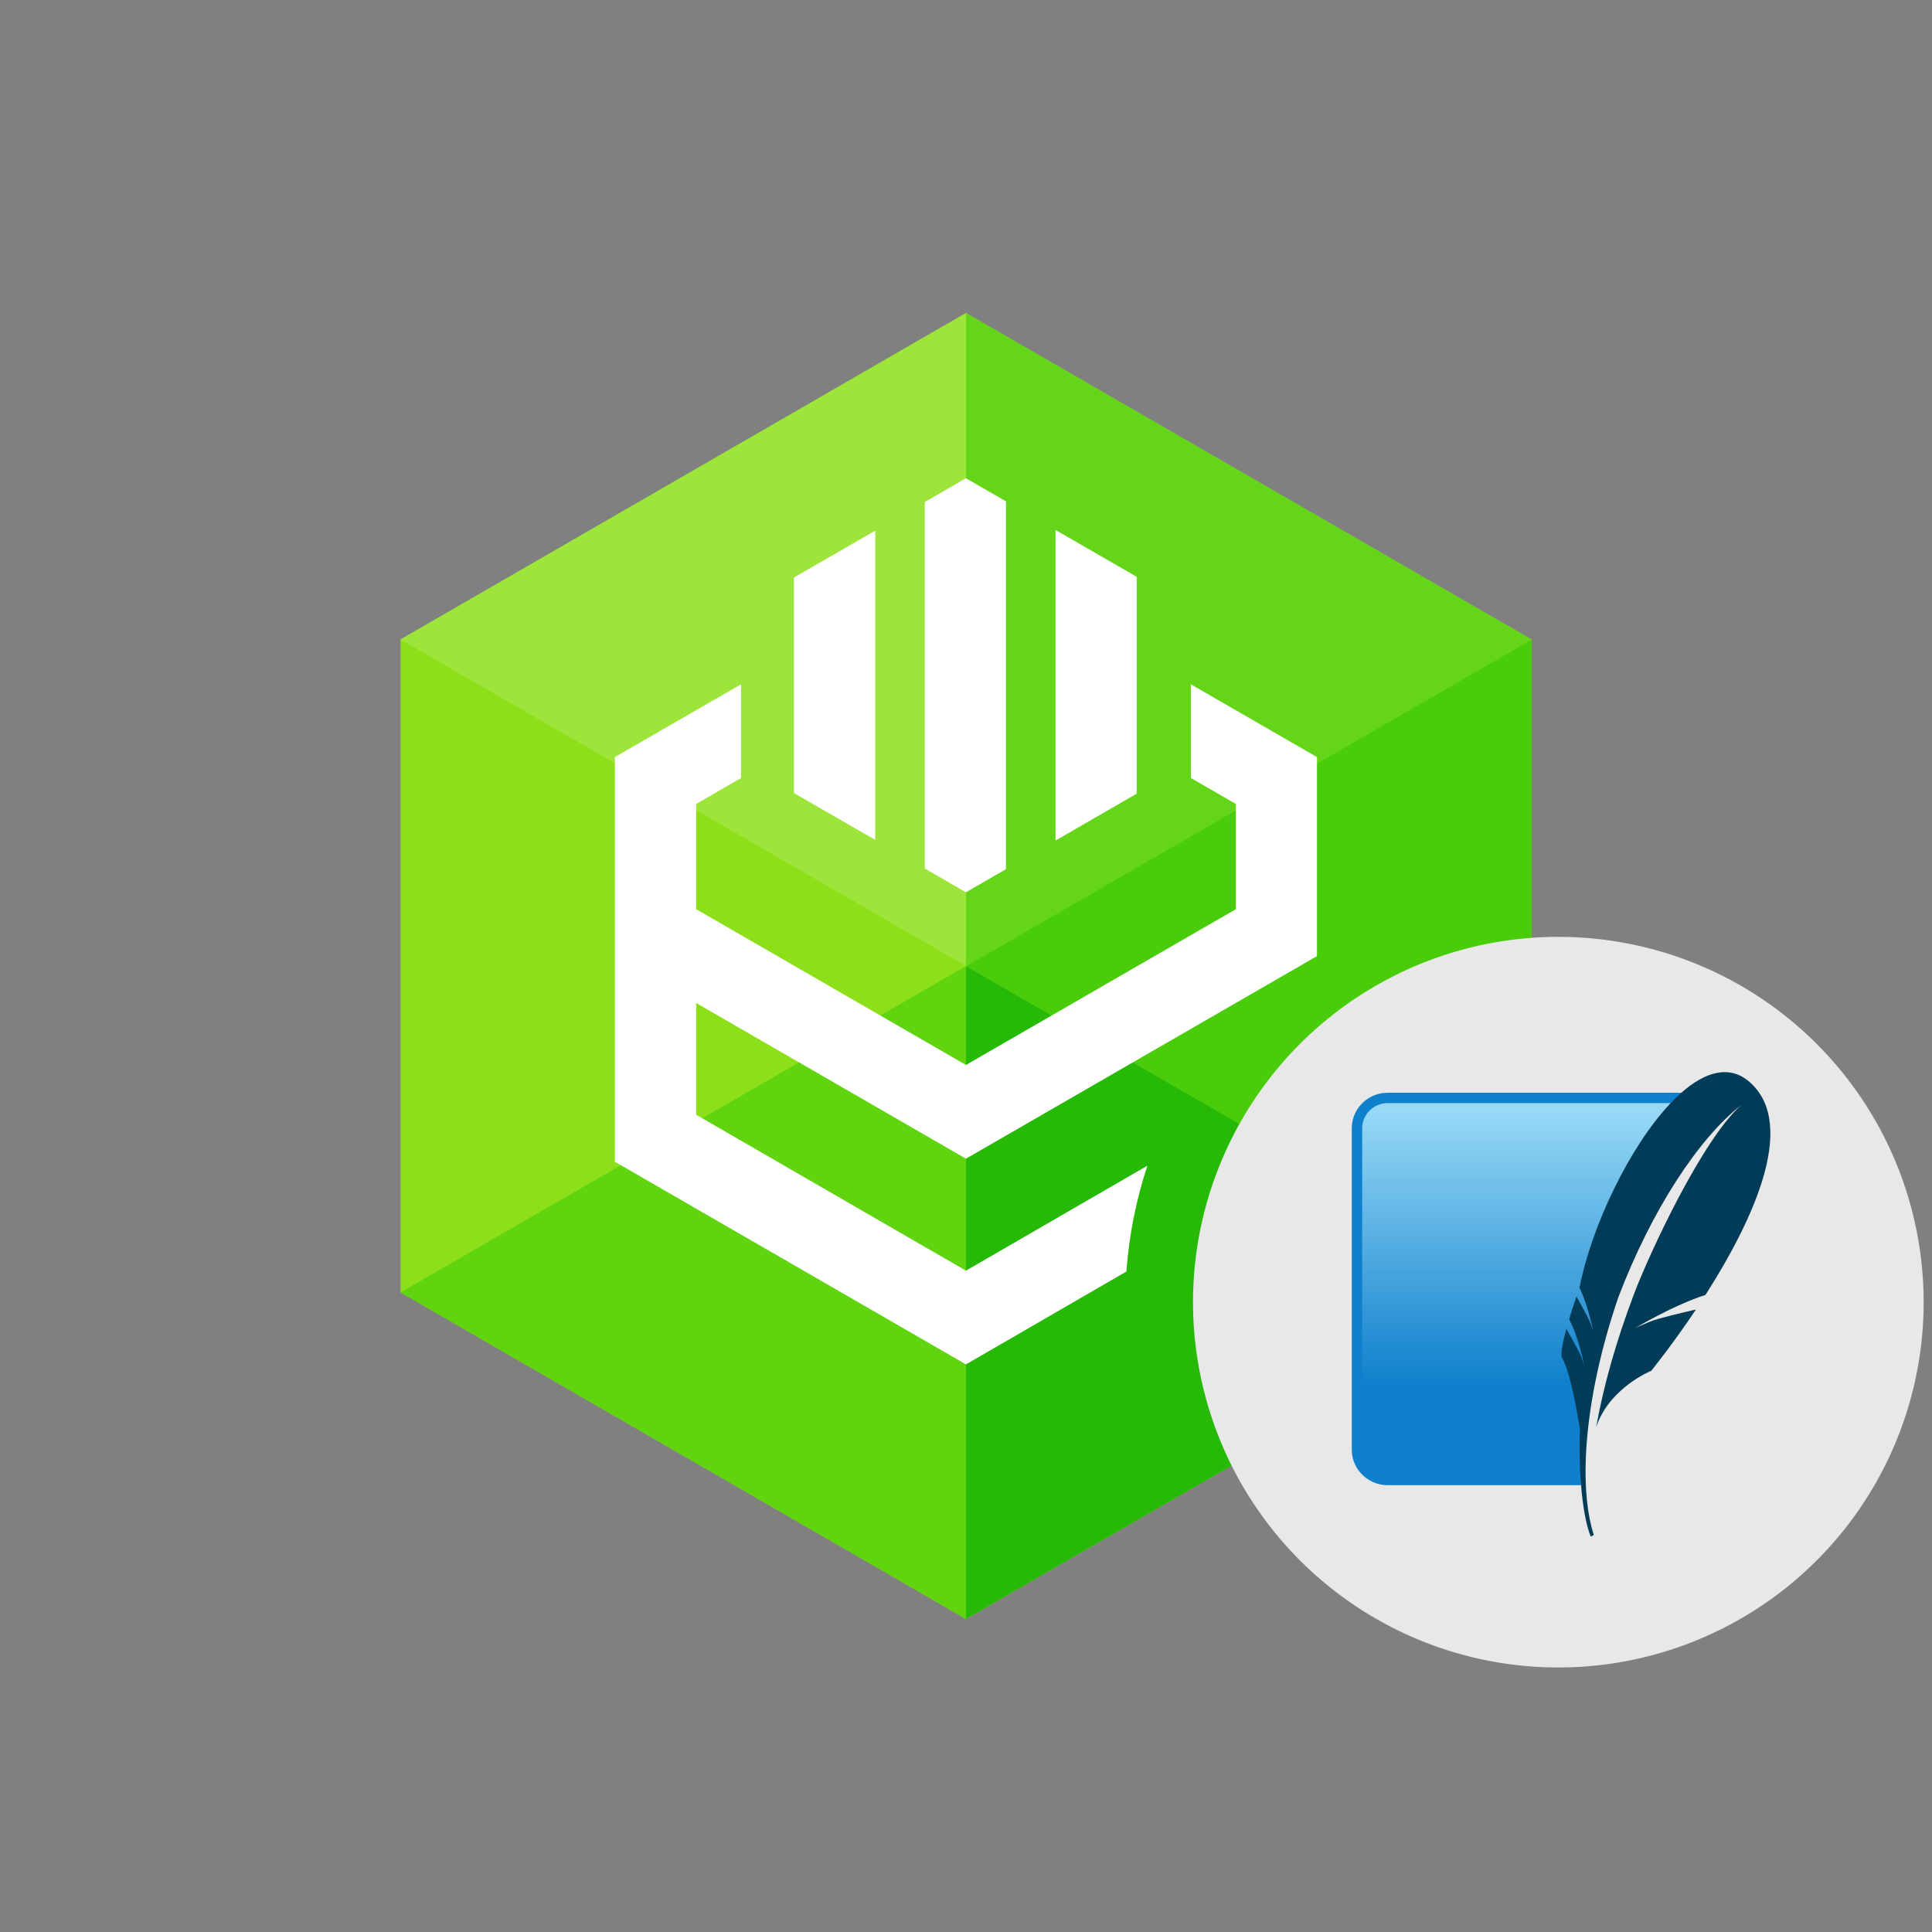 <svg viewBox="0 0 246 246" fill="none" xmlns="http://www.w3.org/2000/svg">
<rect x="0" y="0" width="246" height="246" fill="#808080" stroke="none"/>
<g clip-path="url(#clip0_47384_146901)">
<path d="M195 81.425V164.559L152.47 189.117L123 206.142L51 164.559V81.425L123 39.859L195 81.425Z" fill="#8DE019"/>
<path d="M123 39.859L51 81.425L123 123V39.859Z" fill="#9EE53B"/>
<path d="M123 123L51 164.559L123 206.142V123Z" fill="#5FD40F"/>
<path d="M195 81.425L152.47 105.982L123 123L195 164.559V81.425Z" fill="#49CD0A"/>
<path d="M123 39.859V123L152.47 105.982L195 81.425L123 39.859Z" fill="#64D518"/>
<path d="M123 123V206.142L195 164.559L123 123Z" fill="#26BA06"/>
<path d="M151.63 87.131V99.06L157.356 102.366V115.769L122.993 135.6L88.644 115.768V102.366L94.356 99.06V87.131L78.293 96.401V147.924L122.993 173.727L143.424 161.902C143.757 157.318 144.653 152.793 146.092 148.428L122.993 161.792L88.644 141.942V127.713L122.993 147.536L167.69 121.74V96.401L151.63 87.131Z" fill="white"/>
<path d="M128.088 110.672V63.836L122.993 60.893L117.754 63.923V110.585L122.993 113.614L128.088 110.672Z" fill="white"/>
<path d="M101.093 100.977L111.443 106.94V67.567L101.093 73.531V100.977Z" fill="white"/>
<path d="M144.734 73.445L134.4 67.481V107.028L144.734 101.056V73.445Z" fill="white"/>
<path fill-rule="evenodd" clip-rule="evenodd" d="M244.938 165.807C244.938 175.006 242.209 183.999 237.098 191.649C231.986 199.298 224.721 205.259 216.221 208.78C207.722 212.3 198.369 213.221 189.346 211.426C180.323 209.631 172.035 205.201 165.53 198.695C159.024 192.19 154.594 183.902 152.799 174.879C151.004 165.856 151.925 156.503 155.446 148.004C158.966 139.504 164.927 132.239 172.577 127.128C180.226 122.016 189.219 119.287 198.418 119.287C204.528 119.287 210.577 120.49 216.221 122.828C221.865 125.165 226.993 128.592 231.313 132.912C235.633 137.232 239.06 142.36 241.397 148.004C243.735 153.648 244.939 159.698 244.938 165.807V165.807Z" fill="#E8E8E8"/>
<g clip-path="url(#clip1_47384_146901)">
<path d="M214.083 139.139H176.677C174.17 139.139 172.119 141.174 172.119 143.661V184.585C172.119 187.072 174.17 189.106 176.677 189.106H201.313C201.034 176.946 205.22 153.345 214.083 139.139Z" fill="#0F80CC"/>
<path d="M212.723 140.458H176.677C174.897 140.458 173.448 141.895 173.448 143.661V181.6C181.612 178.491 193.865 175.809 202.337 175.931C204.039 167.1 209.043 149.792 212.723 140.458V140.458Z" fill="url(#paint0_linear_47384_146901)"/>
<path d="M222.807 137.8C220.245 135.533 217.144 136.444 214.082 139.139C213.628 139.54 213.175 139.984 212.723 140.458C207.487 145.97 202.626 156.179 201.115 163.975C201.704 165.159 202.163 166.669 202.466 167.823C202.543 168.119 202.613 168.397 202.669 168.633C202.802 169.192 202.874 169.555 202.874 169.555C202.874 169.555 202.827 169.379 202.634 168.825C202.597 168.718 202.556 168.602 202.508 168.466C202.487 168.409 202.459 168.341 202.427 168.268C202.086 167.48 201.141 165.817 200.725 165.093C200.369 166.134 200.055 167.108 199.792 167.989C200.992 170.168 201.724 173.903 201.724 173.903C201.724 173.903 201.66 173.661 201.359 172.816C201.091 172.069 199.757 169.75 199.441 169.208C198.9 171.188 198.686 172.524 198.879 172.85C199.255 173.48 199.613 174.568 199.928 175.771C200.638 178.482 201.132 181.782 201.132 181.782C201.132 181.782 201.148 182.001 201.175 182.337C201.076 184.614 201.136 186.974 201.313 189.107C201.549 191.931 201.992 194.357 202.556 195.655L202.94 195.448C202.111 192.89 201.774 189.538 201.921 185.672C202.144 179.763 203.515 172.637 206.048 165.209C210.327 153.997 216.263 145.001 221.697 140.705C216.744 145.142 210.042 159.504 208.035 164.822C205.789 170.778 204.197 176.367 203.237 181.721C204.893 176.701 210.245 174.544 210.245 174.544C210.245 174.544 212.871 171.332 215.938 166.743C214.101 167.159 211.083 167.87 210.072 168.292C208.581 168.912 208.18 169.124 208.18 169.124C208.18 169.124 213.009 166.206 217.153 164.885C222.851 155.982 229.059 143.333 222.807 137.8Z" fill="#003B57"/>
</g>
</g>
<defs>
<linearGradient id="paint0_linear_47384_146901" x1="196.095" y1="141.3" x2="196.095" y2="179.312" gradientUnits="userSpaceOnUse">
<stop stop-color="#97D9F6"/>
<stop offset="0.92" stop-color="#0F80CC"/>
<stop offset="1" stop-color="#0F80CC"/>
</linearGradient>
<clipPath id="clip0_47384_146901">
<rect width="246" height="246" fill="white"/>
</clipPath>
<clipPath id="clip1_47384_146901">
<rect width="54" height="60" fill="white" transform="translate(171.6 136)"/>
</clipPath>
</defs>
</svg>
